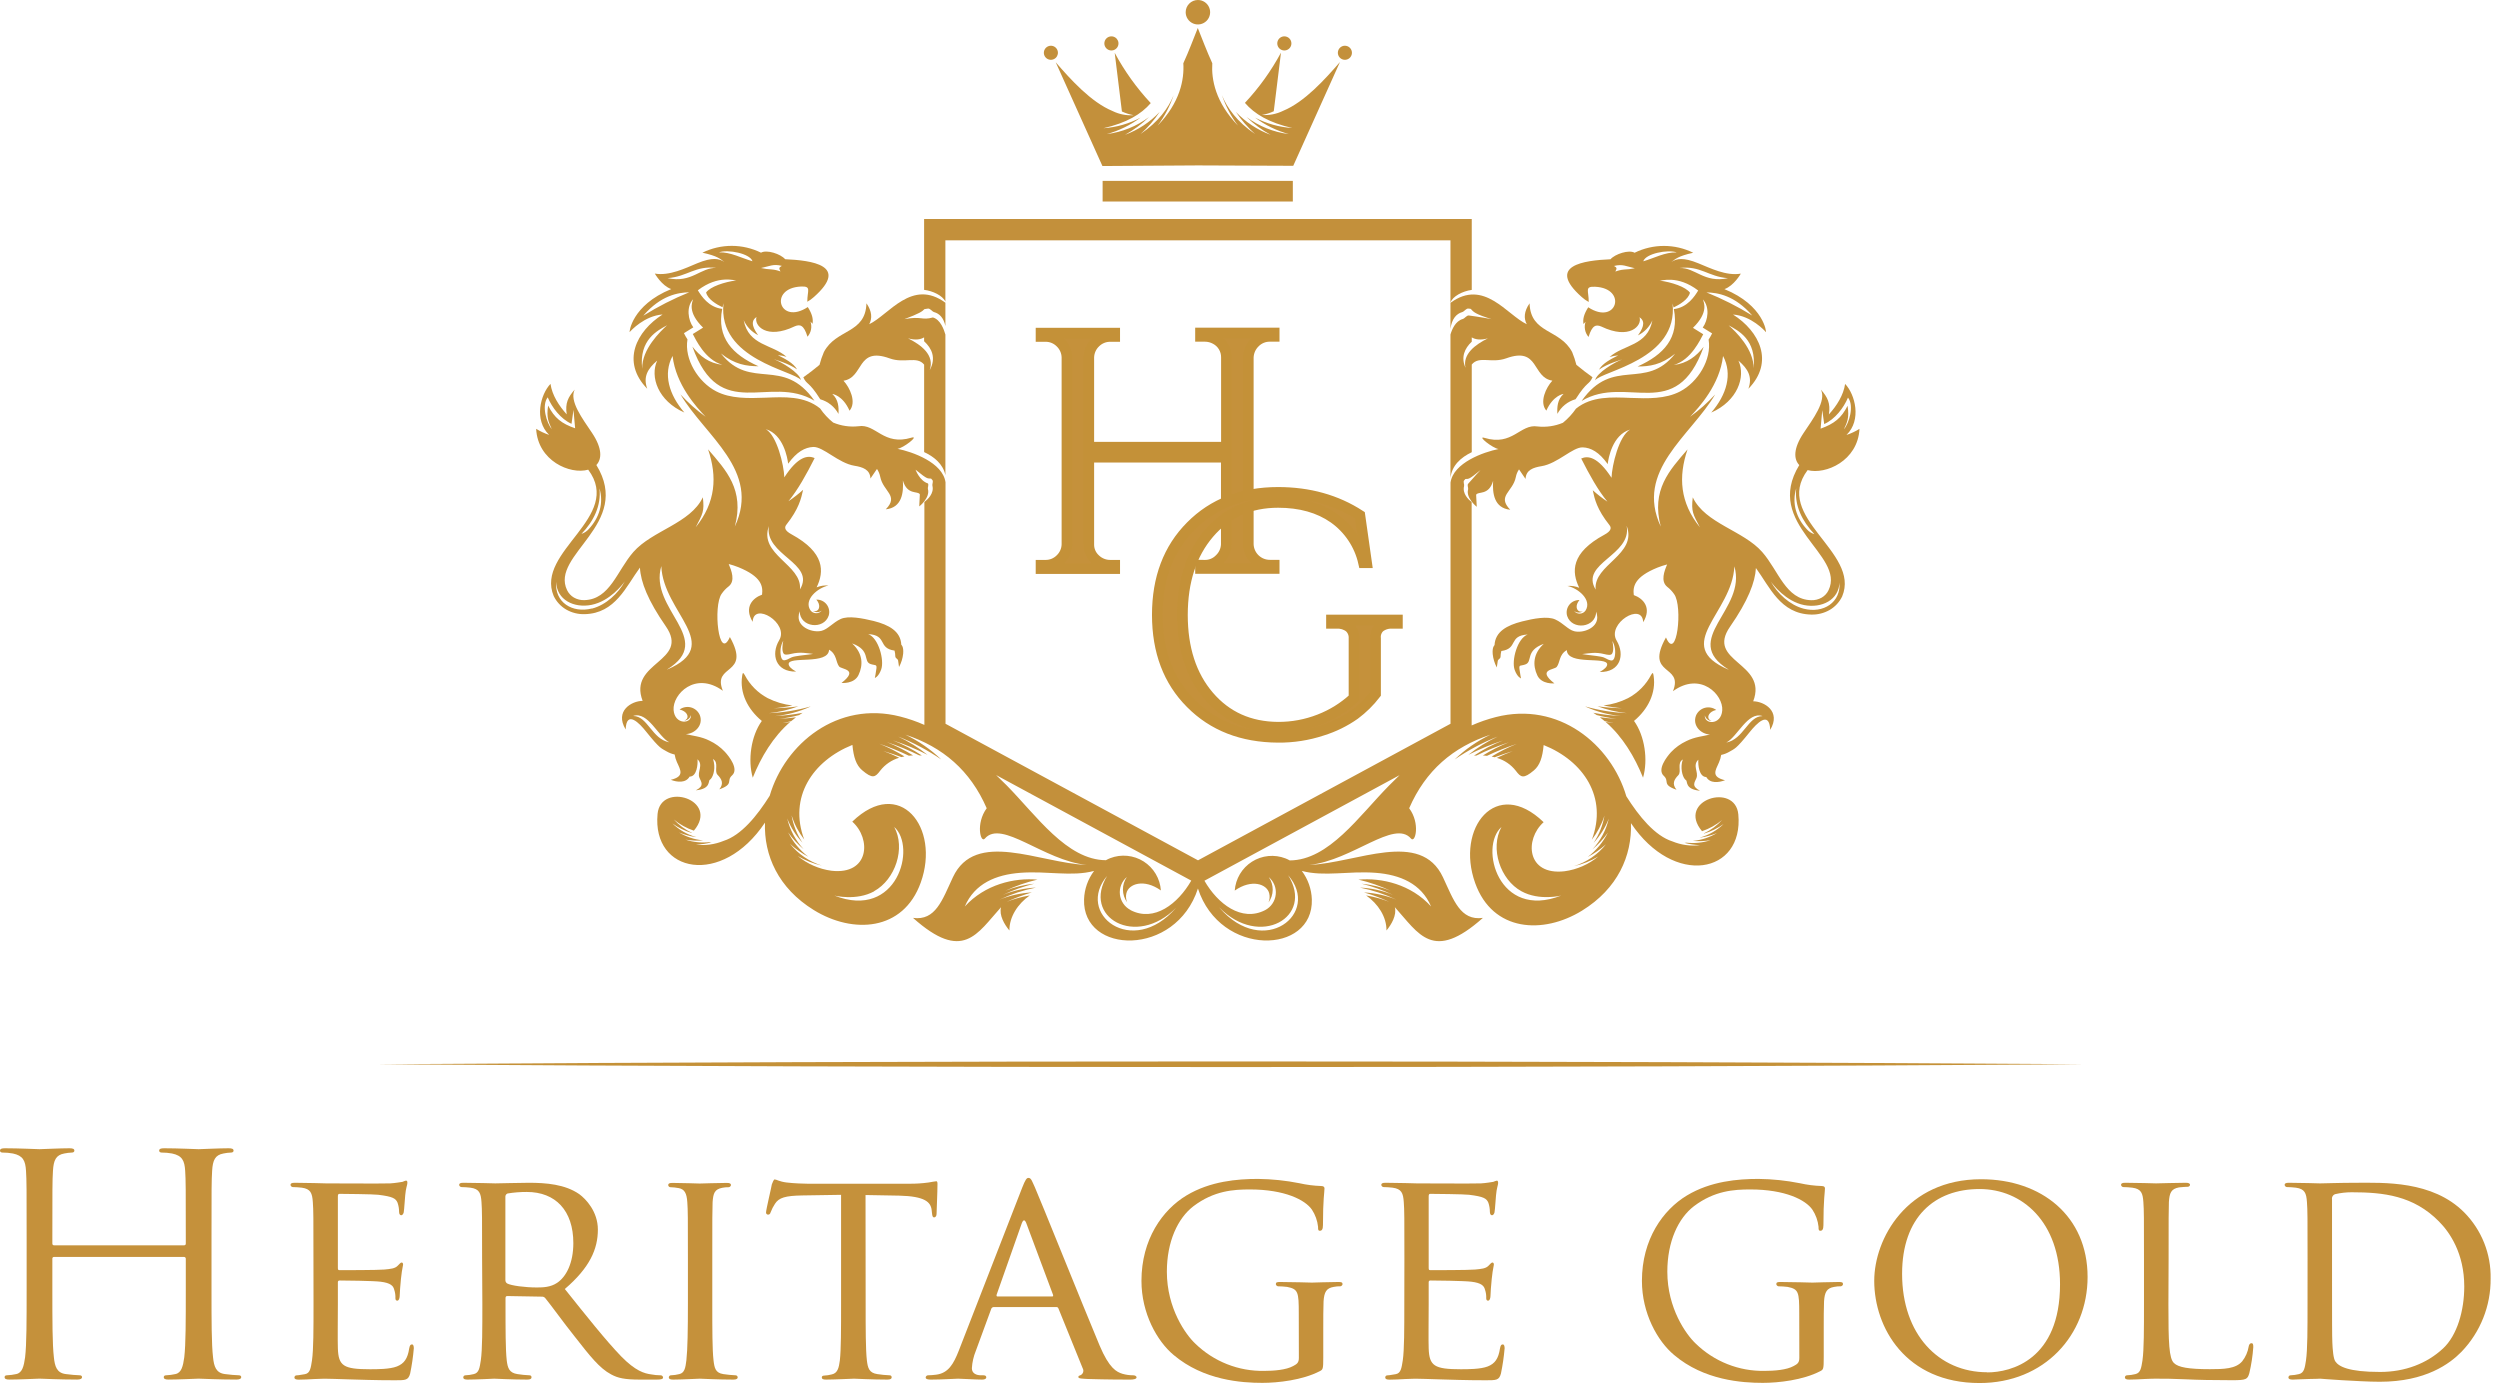 <svg xmlns="http://www.w3.org/2000/svg" width="235" height="130" viewBox="0 0 235 130" fill="none"><g clip-path="url(#clip0_474_99872)"><path d="M88.866 28.346V22.59H136.343V28.461C136.522 27.857 137.49 27.364 138.345 27.251V20.588H86.866V27.246C87.677 27.343 88.603 27.784 88.866 28.346Z" fill="#C3903B"></path><path d="M136.343 28.467V30.907C136.472 29.981 136.884 29.495 137.458 29.333C137.634 29.283 137.823 28.978 138.025 29.005C138.104 29.005 138.183 29.026 138.264 29.039C138.479 29.314 138.689 29.529 140.198 29.997C140.198 29.997 138.994 29.773 138.073 29.655C137.87 29.629 137.682 29.936 137.506 29.983C136.805 30.18 136.48 30.973 136.343 31.448V44.932C136.474 43.743 137.33 42.992 138.345 42.507V34.266C139.044 33.416 140.183 34.185 141.587 33.681C144.71 32.55 143.983 35.487 145.922 35.781C145.331 36.421 144.67 37.799 145.355 38.599C146.009 37.137 146.977 37.025 146.977 37.025C146.394 37.549 146.358 38.279 146.394 38.901C146.573 38.569 146.816 38.276 147.11 38.04C147.404 37.803 147.743 37.629 148.105 37.526L148.124 37.497C149.216 35.786 149.363 36.206 149.698 35.46C149.192 35.109 148.675 34.699 148.179 34.29C148.076 33.883 147.943 33.484 147.783 33.096C146.625 30.889 143.87 31.395 143.78 28.514C143.256 29.267 143.219 29.931 143.518 30.477C141.647 29.608 139.492 26.154 136.343 28.467ZM137.771 34.602C137.293 33.568 137.684 32.744 138.345 32.117V31.715C138.663 31.902 139.133 32.007 139.862 31.805C138.705 32.38 137.448 33.277 137.763 34.602H137.771Z" fill="#C3903B"></path><path d="M174.792 40.313C174.409 40.552 173.999 40.744 173.57 40.885C175.01 39.484 174.386 37.077 173.441 36.088C173.291 37.137 172.654 38.148 171.916 38.953C172.079 37.904 171.795 37.342 171.168 36.628C171.693 37.696 170.431 39.363 169.536 40.704C168.565 42.158 168.596 43.158 169.132 43.717C165.72 49.294 173.501 52.136 171.882 55.482C171.743 55.773 171.519 56.016 171.239 56.177C170.94 56.347 170.601 56.43 170.258 56.419C167.848 56.364 167.195 53.655 165.647 51.889C163.873 49.866 160.296 49.217 159.12 46.751C158.962 48.081 159.141 48.325 159.792 49.569C157.913 47.239 157.75 44.827 158.629 42.244C156.939 44.205 155.191 46.05 156.115 49.503C153.651 44.231 158.91 40.993 161.225 37.08C160.511 37.858 159.72 38.562 158.863 39.179C159.726 38.276 161.652 36.174 161.967 33.463C162.875 35.172 162.306 37.103 160.857 38.783C163.319 37.702 164.119 35.429 163.413 33.899C164.327 34.686 164.746 35.44 164.348 36.547C166.825 34.009 165.376 31.138 162.904 29.566C164.61 29.687 165.878 31.08 165.998 31.22C166.056 31.282 165.838 28.703 162.096 27.178C162.993 26.863 163.639 25.721 163.639 25.721C162.266 25.963 160.752 25.197 159.653 24.753C158.22 24.163 157.59 24.307 157.099 24.632C157.461 24.37 157.745 24.063 159.164 23.759C158.307 23.337 157.364 23.117 156.409 23.117C155.453 23.117 154.511 23.337 153.653 23.759C153.128 23.446 151.816 23.877 151.388 24.37C148.914 24.483 145.31 24.932 148.685 27.923C148.884 28.103 149.103 28.258 149.339 28.385C149.357 27.351 148.911 26.908 149.935 26.955C153.026 27.094 151.979 30.647 149.294 28.884C148.893 29.524 148.769 29.97 148.848 30.459C148.91 30.385 148.976 30.315 149.045 30.248C148.963 30.49 148.945 30.748 148.994 30.998C149.043 31.248 149.156 31.481 149.323 31.674C149.672 30.524 150.05 30.495 150.53 30.697C153.181 31.973 154.385 30.611 154.115 29.823C154.8 30.264 154.317 31.023 153.966 31.527C154.567 31.226 155.047 30.727 155.325 30.115C154.866 32.534 152.619 32.374 151.297 33.563C151.561 33.476 151.835 33.424 152.113 33.408C151.478 33.726 150.643 34.138 150.302 34.749C151.089 34.177 152.478 33.791 152.478 33.791C151.824 34.02 150.063 35.056 149.942 35.749C150.593 34.862 157.787 33.823 157.22 28.527C157.254 28.655 157.285 28.789 157.312 28.905C157.865 28.642 158.7 28.16 158.857 27.514C158.469 26.973 157.149 26.525 156.007 26.378C156.107 26.433 157.679 25.808 159.629 27.309C159.314 27.834 158.621 28.91 157.343 29.054C157.868 31.755 156.393 33.348 153.931 34.45C155.039 34.45 156.139 34.311 157.461 33.248C154.653 36.799 151.64 33.458 148.67 37.691C152.916 35.148 157.54 39.885 160.146 32.6C159.469 33.477 158.571 34.175 157.335 34.306C158.965 33.841 159.836 31.907 160.104 31.419L159.138 30.818C160.637 29.359 160.164 28.43 160.07 28.146C160.734 28.866 160.558 30.109 160.057 30.792L160.939 31.34C160.84 31.541 160.73 31.736 160.608 31.923C160.923 33.802 159.59 35.933 157.923 36.799C156.545 37.513 154.895 37.465 153.26 37.403C151.525 37.334 149.614 37.221 148.142 38.413C147.798 38.912 147.385 39.359 146.914 39.741C146.159 40.057 145.337 40.177 144.523 40.087C142.888 39.825 142.185 41.971 139.537 41.158C138.781 40.927 140.343 42.153 140.867 42.208C139.461 42.491 136.621 43.496 136.348 45.357V68.034L112.614 80.87L88.879 68.034V45.336C88.617 43.473 85.769 42.468 84.36 42.187C84.885 42.145 86.459 40.919 85.69 41.137C83.032 41.948 82.331 39.801 80.704 40.066C79.892 40.156 79.07 40.036 78.316 39.72C77.844 39.34 77.43 38.892 77.088 38.392C75.615 37.2 73.702 37.313 71.97 37.382C70.333 37.444 68.682 37.492 67.307 36.778C65.638 35.912 64.307 33.781 64.622 31.902C64.499 31.715 64.388 31.521 64.291 31.319L65.171 30.771C64.672 30.088 64.493 28.845 65.157 28.125C65.066 28.409 64.593 29.338 66.089 30.797L65.123 31.398C65.386 31.884 66.265 33.818 67.895 34.285C66.659 34.161 65.761 33.456 65.084 32.579C67.687 39.864 72.314 35.127 76.56 37.67C73.587 33.437 70.574 36.778 67.769 33.227C69.081 34.277 70.188 34.419 71.299 34.429C68.834 33.327 67.362 31.734 67.887 29.033C66.609 28.889 65.916 27.811 65.598 27.288C67.551 25.79 69.12 26.412 69.223 26.357C68.081 26.504 66.761 26.952 66.373 27.493C66.53 28.139 67.365 28.616 67.918 28.884C67.945 28.761 67.976 28.621 68.01 28.506C67.443 33.802 74.637 34.841 75.287 35.728C75.167 35.035 73.406 33.999 72.752 33.77C72.752 33.77 74.135 34.156 74.928 34.728C74.584 34.117 73.75 33.705 73.117 33.387C73.395 33.404 73.669 33.456 73.933 33.542C72.608 32.353 70.364 32.513 69.905 30.094C70.182 30.707 70.662 31.206 71.264 31.506C70.91 31.002 70.427 30.243 71.112 29.802C70.85 30.59 72.049 31.952 74.7 30.676C75.18 30.474 75.555 30.503 75.904 31.652C76.072 31.461 76.186 31.228 76.236 30.978C76.285 30.727 76.267 30.469 76.185 30.227C76.254 30.294 76.32 30.364 76.382 30.438C76.453 29.955 76.337 29.508 75.933 28.863C73.251 30.626 72.204 27.073 75.293 26.934C76.319 26.887 75.873 27.33 75.888 28.364C76.112 28.24 76.319 28.09 76.508 27.918C79.883 24.926 76.277 24.478 73.802 24.365C73.385 23.871 72.062 23.441 71.537 23.753C70.68 23.331 69.737 23.111 68.782 23.111C67.826 23.111 66.883 23.331 66.026 23.753C67.446 24.058 67.729 24.352 68.089 24.627C67.598 24.302 66.968 24.157 65.538 24.748C64.444 25.202 62.914 25.958 61.552 25.716C61.552 25.716 62.197 26.858 63.095 27.173C59.352 28.698 59.135 31.277 59.19 31.214C59.31 31.075 60.581 29.682 62.284 29.561C59.814 31.136 58.363 34.004 60.84 36.542C60.441 35.434 60.864 34.673 61.777 33.894C61.069 35.424 61.869 37.696 64.331 38.778C62.885 37.098 62.313 35.167 63.221 33.458C63.536 36.169 65.462 38.271 66.328 39.174C65.471 38.557 64.68 37.853 63.966 37.075C66.278 40.987 71.54 44.226 69.073 49.498C69.999 46.044 68.252 44.2 66.559 42.239C67.438 44.822 67.278 47.225 65.396 49.564C66.047 48.309 66.226 48.076 66.068 46.745C64.895 49.212 61.318 49.86 59.541 51.884C57.996 53.65 57.342 56.345 54.93 56.413C54.587 56.425 54.248 56.341 53.949 56.172C53.67 56.009 53.447 55.767 53.306 55.476C51.689 52.133 59.481 49.288 56.059 43.712C56.584 43.153 56.626 42.153 55.655 40.699C54.76 39.358 53.484 37.691 54.022 36.623C53.395 37.337 53.112 37.896 53.272 38.948C52.54 38.143 51.897 37.145 51.747 36.083C50.802 37.072 50.172 39.478 51.618 40.88C51.19 40.739 50.78 40.547 50.398 40.308C50.55 43.318 53.589 44.635 55.292 44.15C58.625 48.611 50.291 51.816 52.046 56.022C52.303 56.556 52.713 57 53.224 57.298C53.752 57.601 54.354 57.751 54.962 57.731C57.849 57.665 58.862 55.106 60.155 53.356C60.221 54.705 60.909 56.458 62.583 58.867C64.906 62.218 59.003 62.208 60.407 65.882C59.389 65.882 57.749 66.822 58.812 68.567C58.883 66.695 60.124 67.997 60.73 68.766C62.09 70.462 62.166 70.328 62.688 70.645C62.915 70.775 63.161 70.869 63.417 70.923C63.455 71.166 63.525 71.403 63.625 71.627C63.984 72.414 64.357 72.984 63.055 73.304C63.659 73.535 64.465 73.624 64.822 73.002C65.507 73.002 65.609 71.842 65.564 71.372C66.147 71.913 65.517 72.545 65.745 73.104C65.913 73.514 66.249 73.86 65.409 74.29C66.848 74.157 66.554 73.385 66.722 73.304C67.002 73.12 67.246 72.388 67.107 71.671C67.088 71.561 67.057 71.453 67.016 71.349C67.611 71.69 67.113 72.456 67.441 72.823C67.829 73.225 68.073 73.629 67.614 74.199C69.028 73.7 68.239 73.395 68.816 72.886C69.467 72.291 68.553 71.123 68.141 70.674C67.73 70.236 67.239 69.88 66.695 69.624C65.908 69.22 65.084 69.168 64.47 69.005C65.338 68.971 66.144 68.152 65.782 67.22C65.708 67.046 65.596 66.89 65.453 66.765C65.311 66.64 65.142 66.549 64.959 66.498C64.776 66.448 64.584 66.439 64.398 66.474C64.211 66.508 64.035 66.584 63.882 66.695C64.546 66.848 64.748 67.317 64.564 67.564C64.504 67.645 64.42 67.705 64.323 67.735C64.47 67.725 64.61 67.668 64.723 67.574C64.836 67.48 64.916 67.353 64.953 67.21C65.029 68.068 63.425 68.157 63.318 66.74C63.205 65.27 65.354 63.045 67.95 64.935C66.9 62.371 70.656 63.554 68.609 59.88C67.559 62.266 67.005 56.93 67.842 55.807C68.023 55.544 68.244 55.311 68.498 55.117C69.139 54.605 68.761 53.642 68.498 53.017C68.808 53.099 69.114 53.198 69.412 53.317C71.561 54.191 71.737 55.083 71.632 55.899C70.745 56.214 69.918 57.08 70.75 58.45C70.826 56.51 74.201 58.581 73.246 60.177C72.435 61.531 72.915 63.171 74.834 63.129C74.351 62.867 74.151 62.628 74.135 62.439C74.067 61.623 77.875 62.546 77.933 61.072C78.67 61.492 78.56 62.25 78.875 62.646C79.103 62.935 80.772 62.893 79.101 64.197C79.101 64.197 80.292 64.318 80.701 63.452C81.153 62.499 81.114 61.415 80.098 60.481C81.885 61.129 81.1 62.171 81.835 62.42C82.273 62.567 82.434 62.42 82.384 62.843C82.334 63.266 82.234 63.73 82.234 63.73C82.234 63.73 82.586 63.625 82.835 62.919C83.139 62.058 82.588 59.961 81.609 59.605C83.447 59.709 82.473 60.932 84.087 61.156C84.133 61.337 84.157 61.523 84.16 61.709C84.187 61.917 84.402 61.914 84.423 62.103C84.444 62.292 84.509 62.699 84.509 62.699C84.72 62.31 84.852 61.884 84.898 61.444C84.956 60.759 84.722 60.607 84.722 60.607C84.664 59.332 83.552 58.736 82.14 58.376C81.064 58.114 79.738 57.852 79.014 58.19C78.29 58.529 77.823 59.143 77.235 59.295C76.424 59.502 75.049 59.006 75.07 57.983C75.076 57.804 75.108 57.627 75.167 57.458C75.193 58.988 77.445 59.232 77.899 57.865C77.952 57.687 77.962 57.499 77.928 57.317C77.894 57.135 77.817 56.963 77.704 56.816C77.59 56.67 77.444 56.552 77.276 56.473C77.108 56.395 76.924 56.357 76.739 56.364C77.164 56.865 77.025 57.348 76.72 57.437C76.624 57.467 76.52 57.467 76.424 57.437C76.55 57.513 76.696 57.549 76.843 57.541C76.99 57.533 77.131 57.481 77.248 57.392C77.182 57.474 77.098 57.54 77.002 57.584C76.906 57.627 76.801 57.648 76.696 57.643C76.591 57.639 76.488 57.61 76.396 57.559C76.304 57.507 76.225 57.435 76.167 57.348C75.542 56.364 76.865 55.248 77.88 55.038C77.499 55.008 77.116 55.067 76.762 55.211C77.484 53.726 77.55 51.941 74.4 50.225C73.763 49.881 73.708 49.587 73.918 49.322C75.091 47.837 75.306 46.874 75.492 46.042C75.058 46.432 74.596 46.792 74.112 47.118C74.988 46.068 75.82 44.562 76.576 43.061C75.933 42.769 75.001 42.898 73.726 44.871C73.684 43.691 73.031 40.948 71.986 40.342C73.645 40.84 74.025 43.053 74.085 43.588C74.897 42.465 75.66 42.053 76.447 42.014C77.387 41.982 78.809 43.533 80.313 43.78C81.085 43.906 81.783 44.126 81.822 44.982L82.436 44.081C82.583 44.301 82.686 44.547 82.738 44.806C83.014 46.223 84.533 46.575 83.263 47.876C84.782 47.724 84.948 46.317 84.869 45.16C85.278 46.588 86.302 46.11 86.465 46.472C86.465 46.485 86.412 47.585 86.409 47.601C86.407 47.617 87.459 46.777 87.223 45.966C87.184 45.827 87.328 45.567 87.223 45.441C86.436 45.194 86.061 44.15 86.061 44.15C87.281 45.155 87.181 44.937 87.525 44.989C87.569 45.037 87.609 45.081 87.646 45.126C87.753 45.252 87.609 45.512 87.646 45.651C87.832 46.388 87.181 46.963 86.892 47.191V68.142C86.156 67.816 85.394 67.553 84.614 67.354C78.736 65.853 73.789 69.897 72.353 74.8C71.165 76.692 69.674 78.521 68.018 79.043C67.197 79.381 66.303 79.502 65.422 79.395C65.914 79.375 66.402 79.304 66.879 79.182C66.819 79.182 66.756 79.182 66.693 79.161C65.93 79.246 65.159 79.166 64.43 78.925C64.969 79.017 65.518 79.042 66.063 79.001L66.029 78.988C65.251 78.907 64.501 78.656 63.832 78.253C64.344 78.465 64.882 78.611 65.43 78.689L65.404 78.673C64.579 78.438 63.824 78.002 63.208 77.406C63.765 77.807 64.386 78.112 65.045 78.306V78.29C64.4 77.986 63.82 77.559 63.339 77.033C63.897 77.496 64.536 77.852 65.223 78.083C67.68 75.175 62.105 73.445 61.811 76.508C61.286 82.09 67.871 83.376 71.907 77.327C71.802 80.392 73.143 83.481 76.508 85.552C80.161 87.803 84.906 87.551 86.551 82.959C88.412 77.776 84.572 72.923 80.114 77.235C81.927 78.849 81.722 82.263 78.148 81.849C76.983 81.69 75.886 81.21 74.98 80.46C75.687 80.883 76.457 81.189 77.261 81.366C76.075 80.998 75.027 80.282 74.254 79.311C74.775 79.792 75.356 80.204 75.983 80.536C75.183 79.927 74.534 79.142 74.085 78.243C74.497 78.83 74.985 79.36 75.537 79.817C74.782 79.005 74.251 78.01 73.996 76.93C74.329 77.773 74.816 78.547 75.432 79.211C74.915 78.439 74.567 77.567 74.408 76.652C74.671 77.472 75.075 78.24 75.6 78.922C74.104 74.939 76.387 71.522 80.127 70.021C80.234 71.186 80.489 71.931 81.04 72.401C82.024 73.235 82.268 73.073 82.743 72.44C83.197 71.86 83.821 71.436 84.528 71.228C84.074 71.007 83.58 70.797 83.032 70.593C83.651 70.78 84.219 70.972 84.735 71.167L85.019 71.102C84.267 70.638 83.477 70.24 82.657 69.913C83.604 70.228 84.531 70.603 85.431 71.036C85.557 71.036 85.693 71.01 85.822 71.005C85.042 70.517 84.22 70.1 83.365 69.761C84.408 70.102 85.426 70.518 86.409 71.005C86.488 71.005 86.572 71.005 86.656 71.018C85.801 70.447 84.887 69.969 83.93 69.593C85.052 69.961 86.143 70.418 87.194 70.957C86.342 70.279 85.414 69.701 84.428 69.236C85.854 69.8 87.213 70.523 88.478 71.391C87.486 70.439 86.348 69.652 85.108 69.06C88.63 70.223 91.209 72.427 92.75 75.975C91.7 77.4 92.173 79.295 92.574 78.828C94.149 76.991 98.085 80.877 102.129 81.303C97.694 81.124 91.684 77.944 89.569 82.468C88.575 84.599 87.942 86.575 85.822 86.281C90.53 90.48 91.837 87.777 94.099 85.276C93.897 86.019 94.414 86.908 94.886 87.465C94.868 86.192 95.674 84.956 96.797 84.171C96.056 84.295 95.331 84.496 94.632 84.769C95.396 84.418 96.186 84.123 96.993 83.888C95.948 83.944 94.919 84.174 93.949 84.57C95.042 84.052 96.194 83.671 97.379 83.434C96.312 83.481 95.261 83.713 94.272 84.119C95.22 83.671 96.21 83.32 97.227 83.069C96.288 83.157 95.367 83.382 94.493 83.736C95.461 83.281 96.474 82.929 97.516 82.686C95.343 82.489 92.587 83.132 90.692 85.21C91.616 83.043 93.629 82.219 95.899 82.045C98.471 81.849 100.71 82.434 102.843 81.867C102.263 82.64 101.934 83.573 101.901 84.538C101.73 89.74 110.514 89.981 112.606 83.52C114.705 89.981 123.484 89.74 123.313 84.538C123.28 83.573 122.951 82.64 122.371 81.867C124.505 82.434 126.741 81.849 129.315 82.045C131.585 82.219 133.598 83.043 134.522 85.21C132.64 83.132 129.885 82.489 127.698 82.686C128.74 82.929 129.753 83.281 130.722 83.736C129.846 83.383 128.924 83.159 127.985 83.069C129.003 83.319 129.994 83.671 130.942 84.119C129.953 83.713 128.902 83.482 127.835 83.434C129.02 83.671 130.172 84.053 131.265 84.57C130.294 84.174 129.265 83.944 128.218 83.888C129.026 84.122 129.816 84.417 130.58 84.769C129.881 84.495 129.156 84.294 128.415 84.171C129.541 84.958 130.346 86.192 130.328 87.465C130.795 86.908 131.31 86.019 131.115 85.276C133.378 87.777 134.682 90.483 139.393 86.281C137.269 86.575 136.64 84.599 135.642 82.468C133.527 77.946 127.523 81.122 123.085 81.303C127.132 80.877 131.063 76.988 132.637 78.828C133.039 79.295 133.525 77.4 132.462 75.975C134.005 72.427 136.585 70.223 140.104 69.06C138.864 69.652 137.727 70.439 136.737 71.391C138.002 70.523 139.36 69.8 140.786 69.236C139.8 69.7 138.872 70.278 138.02 70.957C139.068 70.422 140.157 69.97 141.277 69.606C140.319 69.982 139.405 70.46 138.55 71.031C138.634 71.031 138.715 71.031 138.797 71.018C139.78 70.531 140.796 70.115 141.838 69.774C140.985 70.114 140.163 70.53 139.385 71.018C139.521 71.018 139.647 71.036 139.776 71.049C140.684 70.615 141.619 70.24 142.576 69.926C141.756 70.253 140.965 70.651 140.214 71.115C140.311 71.136 140.406 71.157 140.495 71.181C141.02 70.984 141.579 70.792 142.201 70.606C141.652 70.811 141.151 71.02 140.702 71.241C141.409 71.448 142.034 71.872 142.487 72.453C142.964 73.086 143.206 73.241 144.19 72.414C144.741 71.944 144.998 71.199 145.103 70.034C148.856 71.535 151.139 74.952 149.63 78.936C150.155 78.253 150.559 77.485 150.822 76.665C150.663 77.583 150.313 78.458 149.796 79.232C150.411 78.567 150.897 77.794 151.228 76.951C150.976 78.031 150.446 79.026 149.691 79.838C150.242 79.38 150.73 78.85 151.142 78.264C150.693 79.164 150.043 79.949 149.242 80.557C149.864 80.234 150.443 79.831 150.963 79.361C150.19 80.332 149.142 81.048 147.956 81.415C148.76 81.239 149.53 80.933 150.236 80.51C149.33 81.26 148.232 81.741 147.066 81.898C143.494 82.313 143.29 78.899 145.101 77.285C140.639 72.973 136.805 77.825 138.666 83.008C140.311 87.601 145.056 87.853 148.709 85.601C152.071 83.531 153.414 80.442 153.31 77.377C157.346 83.413 163.92 82.142 163.403 76.558C163.122 73.493 157.545 75.222 159.991 78.132C160.678 77.9 161.316 77.544 161.875 77.083C161.393 77.608 160.812 78.035 160.167 78.34L160.183 78.356C160.841 78.161 161.462 77.857 162.02 77.455C161.402 78.052 160.647 78.488 159.821 78.723L159.794 78.739C160.344 78.661 160.882 78.515 161.395 78.303C160.726 78.706 159.976 78.957 159.199 79.038L159.164 79.051C159.71 79.092 160.258 79.067 160.797 78.978C160.067 79.216 159.295 79.296 158.532 79.211C158.469 79.211 158.409 79.227 158.346 79.232C158.822 79.354 159.311 79.425 159.802 79.445C158.922 79.552 158.029 79.43 157.209 79.093C155.553 78.568 154.06 76.731 152.874 74.849C151.436 69.947 146.489 65.903 140.61 67.404C139.831 67.602 139.07 67.866 138.335 68.191V47.197C138.028 46.958 137.445 46.394 137.624 45.69C137.663 45.548 137.519 45.289 137.624 45.165C137.66 45.122 137.702 45.074 137.75 45.024C138.038 45.003 138.012 45.144 139.167 44.189C139.167 44.189 138.485 44.908 138.002 45.48C137.897 45.606 138.041 45.866 138.002 46.005C137.773 46.816 138.815 47.64 138.815 47.64C138.815 47.64 138.752 46.525 138.757 46.512C138.92 46.15 139.944 46.627 140.353 45.2C140.277 46.357 140.44 47.764 141.962 47.916C140.684 46.603 142.203 46.262 142.487 44.848C142.536 44.587 142.639 44.34 142.788 44.121L143.4 45.021C143.442 44.166 144.137 43.945 144.909 43.819C146.421 43.572 147.838 42.019 148.777 42.053C149.541 42.079 150.318 42.491 151.126 43.627C151.179 43.103 151.559 40.88 153.226 40.381C152.176 40.987 151.528 43.73 151.483 44.911C150.197 42.937 149.279 42.811 148.633 43.1C149.391 44.601 150.223 46.108 151.1 47.157C150.614 46.832 150.152 46.472 149.717 46.081C149.895 46.916 150.11 47.876 151.291 49.362C151.501 49.624 151.446 49.921 150.811 50.264C147.646 51.973 147.714 53.758 148.449 55.251C148.094 55.106 147.711 55.047 147.329 55.078C148.347 55.285 149.667 56.39 149.045 57.387C148.986 57.474 148.907 57.547 148.815 57.598C148.723 57.649 148.62 57.678 148.514 57.683C148.409 57.687 148.304 57.666 148.208 57.623C148.112 57.579 148.027 57.514 147.961 57.432C148.078 57.52 148.219 57.572 148.366 57.58C148.513 57.588 148.659 57.552 148.785 57.476C148.689 57.506 148.585 57.506 148.489 57.476C148.187 57.387 148.045 56.904 148.47 56.405C148.285 56.399 148.101 56.437 147.934 56.515C147.766 56.594 147.62 56.711 147.507 56.858C147.394 57.004 147.317 57.175 147.284 57.357C147.25 57.539 147.26 57.727 147.313 57.904C147.764 59.271 150.016 59.027 150.042 57.497C150.101 57.666 150.135 57.843 150.142 58.022C150.163 59.048 148.788 59.544 147.974 59.334C147.386 59.182 146.959 58.581 146.195 58.229C145.473 57.896 144.148 58.143 143.069 58.416C141.66 58.775 140.547 59.371 140.487 60.646C140.487 60.646 140.256 60.799 140.314 61.484C140.36 61.924 140.491 62.351 140.699 62.741C140.699 62.741 140.768 62.334 140.789 62.142C140.81 61.951 141.022 61.956 141.051 61.749C141.053 61.562 141.078 61.376 141.125 61.195C142.736 60.972 141.765 59.749 143.602 59.644C142.623 60.001 142.072 62.098 142.376 62.959C142.626 63.664 142.977 63.769 142.977 63.769C142.977 63.769 142.878 63.315 142.828 62.882C142.778 62.449 142.938 62.62 143.374 62.46C144.111 62.211 143.326 61.169 145.114 60.52C144.095 61.455 144.064 62.539 144.51 63.491C144.919 64.357 146.111 64.237 146.111 64.237C144.439 62.924 146.111 62.974 146.334 62.685C146.652 62.287 146.541 61.528 147.279 61.111C147.337 62.586 151.142 61.662 151.074 62.478C151.058 62.667 150.858 62.895 150.375 63.168C152.297 63.208 152.774 61.57 151.963 60.216C151.011 58.62 154.386 56.542 154.459 58.489C155.294 57.119 154.459 56.253 153.577 55.938C153.475 55.122 153.648 54.23 155.797 53.356C156.096 53.238 156.401 53.138 156.711 53.057C156.448 53.671 156.078 54.631 156.711 55.156C156.965 55.35 157.186 55.583 157.367 55.846C158.204 56.97 157.629 62.305 156.6 59.919C154.553 63.594 158.296 62.41 157.257 64.974C159.855 63.084 162.001 65.31 161.891 66.779C161.784 68.197 160.18 68.107 160.254 67.249C160.291 67.391 160.372 67.518 160.484 67.612C160.597 67.707 160.737 67.763 160.883 67.774C160.788 67.744 160.704 67.684 160.645 67.604C160.461 67.357 160.66 66.885 161.324 66.735C161.171 66.623 160.995 66.547 160.808 66.513C160.622 66.479 160.43 66.487 160.247 66.538C160.065 66.588 159.896 66.679 159.753 66.805C159.611 66.93 159.498 67.085 159.424 67.26C159.067 68.191 159.87 69.01 160.736 69.044C160.125 69.207 159.314 69.26 158.514 69.664C157.969 69.919 157.477 70.275 157.065 70.713C156.663 71.162 155.753 72.33 156.391 72.926C156.968 73.451 156.178 73.742 157.592 74.238C157.133 73.668 157.377 73.264 157.768 72.863C158.094 72.495 157.598 71.729 158.191 71.388C158.151 71.493 158.121 71.601 158.099 71.711C157.97 72.427 158.207 73.162 158.487 73.343C158.65 73.427 158.356 74.196 159.8 74.33C158.962 73.899 159.296 73.543 159.464 73.144C159.692 72.585 159.062 71.952 159.645 71.412C159.603 71.879 159.705 73.031 160.39 73.041C160.744 73.663 161.55 73.566 162.154 73.343C160.841 73.023 161.227 72.459 161.584 71.666C161.684 71.442 161.754 71.205 161.791 70.963C162.048 70.909 162.295 70.815 162.524 70.685C163.049 70.367 163.122 70.501 164.481 68.805C165.098 68.037 166.318 66.735 166.4 68.606C167.45 66.858 165.822 65.929 164.802 65.921C166.208 62.247 160.303 62.247 162.626 58.907C164.303 56.489 164.988 54.736 165.056 53.395C166.347 55.154 167.35 57.705 170.247 57.77C170.856 57.789 171.458 57.639 171.987 57.337C172.498 57.039 172.909 56.595 173.165 56.062C174.921 51.863 166.584 48.645 169.916 44.189C171.601 44.641 174.638 43.323 174.792 40.313ZM171.292 38.549L171.475 39.861C172.483 39.418 173.312 38.331 173.711 37.374C174.317 38.137 173.808 39.809 173.331 40.352C173.614 39.72 173.856 39.303 173.672 38.145C173.087 39.308 172.402 39.838 171.137 40.294L171.292 38.549ZM152.659 25.338C152.379 25.363 152.105 25.427 151.843 25.527C151.979 25.244 152.029 25.16 151.717 25.002C152.527 24.793 152.863 25.039 153.674 25.215C153.339 25.286 152.998 25.327 152.656 25.338H152.659ZM154.467 24.564C154.695 23.832 156.771 23.43 157.616 23.727C156.519 23.688 155.501 24.265 154.464 24.564H154.467ZM164.836 34.642C164.88 32.831 163.146 31.154 162.492 30.582C163.387 31.067 165.135 31.933 164.833 34.642H164.836ZM157.855 25.194C159.852 24.947 160.566 26.008 162.429 26.149C160.18 26.635 159.348 25.126 157.863 25.194H157.855ZM160.411 27.485C161.461 27.506 163.072 27.768 164.71 29.658C163.34 28.813 161.901 28.086 160.408 27.485H160.411ZM73.492 24.992C73.18 25.16 73.23 25.254 73.364 25.517C73.102 25.416 72.827 25.352 72.548 25.328C72.207 25.313 71.868 25.268 71.535 25.194C72.343 25.031 72.676 24.782 73.49 24.992H73.492ZM67.585 23.719C68.427 23.423 70.503 23.824 70.734 24.556C69.7 24.265 68.685 23.688 67.585 23.719ZM62.769 26.141C64.635 26 65.349 24.942 67.344 25.186C65.856 25.126 65.024 26.635 62.775 26.149L62.769 26.141ZM60.363 34.634C60.061 31.925 61.809 31.07 62.706 30.574C62.074 31.154 60.323 32.831 60.368 34.642L60.363 34.634ZM60.491 29.648C62.129 27.758 63.748 27.496 64.79 27.475C63.3 28.079 61.865 28.809 60.499 29.658L60.491 29.648ZM51.524 38.122C51.343 39.279 51.584 39.696 51.865 40.329C51.388 39.785 50.881 38.114 51.485 37.35C51.891 38.308 52.713 39.392 53.723 39.838L53.907 38.526L54.062 40.258C52.802 39.825 52.117 39.295 51.529 38.132L51.524 38.122ZM56.345 45.882C56.773 47.312 56.329 48.666 55.348 49.729C55.163 49.941 54.924 50.099 54.657 50.186C55.807 48.989 56.529 47.54 56.35 45.892L56.345 45.882ZM55.636 57.198C53.799 57.665 52.109 56.618 52.282 54.684C52.314 56.398 53.97 57.185 55.6 56.857C57.329 56.51 58.507 54.959 58.736 54.645C58.122 55.77 56.962 56.873 55.642 57.209L55.636 57.198ZM59.536 67.294C60.919 66.858 61.872 69.249 62.916 69.779C61.286 69.477 60.882 67.323 59.541 67.304L59.536 67.294ZM62.714 62.924C67.315 60.082 60.951 57.292 62.163 53.214C62.336 57.61 68.126 60.617 62.719 62.935L62.714 62.924ZM76.466 61.463C75.781 61.575 75.277 61.599 74.739 61.701C74.201 61.804 74.214 61.964 73.786 62.058C73.566 62.111 73.461 61.925 73.419 61.741C73.3 61.227 73.374 60.687 73.626 60.224C73.545 60.625 73.484 61.171 73.66 61.434C73.765 61.589 74.07 61.539 74.387 61.46C75.23 61.261 75.794 61.397 76.471 61.473L76.466 61.463ZM72.283 49.391C71.784 52.206 76.705 52.912 75.196 55.403C75.427 53.065 71.259 52.146 72.288 49.414L72.283 49.391ZM82.168 83.77C84.166 82.673 85.147 79.72 84.055 77.734C86.186 79.621 84.344 86.499 78.437 84.187C78.442 84.187 80.497 84.704 82.174 83.783L82.168 83.77ZM104.111 82.269C101.618 86.205 106.785 89.178 110.567 85.315C106.425 90.136 100.99 85.848 104.116 82.282L104.111 82.269ZM106.271 85.541C105.997 85.398 105.763 85.191 105.589 84.936C105.415 84.682 105.306 84.388 105.272 84.082C105.238 83.776 105.279 83.466 105.393 83.179C105.507 82.893 105.689 82.639 105.924 82.439C105.679 82.789 105.549 83.207 105.555 83.634C105.56 84.061 105.699 84.476 105.953 84.819C105.837 84.549 105.812 84.249 105.882 83.964C106.092 83.077 107.528 82.57 109.123 83.701C109.086 83.153 108.92 82.621 108.639 82.148C108.358 81.676 107.971 81.276 107.507 80.98C107.043 80.685 106.516 80.503 105.969 80.449C105.422 80.394 104.87 80.469 104.357 80.668C104.219 80.722 104.085 80.786 103.956 80.859C100.282 80.841 97.434 76.673 94.626 73.823C94.306 73.498 93.975 73.175 93.634 72.855L111.979 82.778C110.729 84.956 108.496 86.704 106.276 85.554L106.271 85.541ZM114.627 85.315C118.406 89.178 123.576 86.205 121.082 82.269C124.213 85.848 118.791 90.136 114.632 85.329L114.627 85.315ZM130.569 73.844C127.761 76.694 124.909 80.862 121.237 80.88C121.108 80.807 120.974 80.743 120.836 80.689C120.323 80.49 119.771 80.415 119.224 80.468C118.677 80.522 118.151 80.703 117.687 80.998C117.223 81.292 116.834 81.691 116.552 82.163C116.271 82.635 116.104 83.166 116.065 83.715C117.66 82.594 119.098 83.1 119.306 83.977C119.377 84.262 119.353 84.562 119.238 84.832C119.491 84.489 119.63 84.074 119.635 83.647C119.64 83.22 119.511 82.802 119.266 82.452C119.501 82.652 119.684 82.906 119.797 83.192C119.911 83.479 119.953 83.789 119.918 84.095C119.884 84.402 119.775 84.695 119.601 84.949C119.427 85.204 119.193 85.411 118.92 85.554C116.7 86.693 114.459 84.956 113.217 82.788L131.559 72.865C131.226 73.186 130.897 73.512 130.569 73.844ZM141.135 77.744C140.043 79.744 141.025 82.696 143.019 83.78C144.696 84.701 146.751 84.184 146.751 84.184C140.854 86.496 139.012 79.618 141.143 77.734L141.135 77.744ZM151.772 61.762C151.73 61.946 151.622 62.132 151.404 62.079C150.963 61.972 150.974 61.817 150.452 61.722C149.929 61.628 149.402 61.596 148.722 61.484C149.402 61.407 149.963 61.271 150.803 61.484C151.118 61.562 151.423 61.612 151.528 61.457C151.706 61.195 151.646 60.649 151.562 60.248C151.813 60.706 151.89 61.24 151.78 61.751L151.772 61.762ZM149.987 55.413C148.489 52.923 153.417 52.217 152.905 49.425C153.942 52.146 149.775 53.065 149.99 55.403L149.987 55.413ZM165.654 67.315C164.313 67.333 163.896 69.488 162.272 69.8C163.324 69.26 164.279 66.866 165.662 67.304L165.654 67.315ZM162.474 62.945C157.07 60.628 162.857 57.62 163.028 53.235C164.248 57.311 157.884 60.093 162.482 62.935L162.474 62.945ZM172.908 54.705C173.081 56.639 171.381 57.686 169.554 57.219C168.242 56.883 167.074 55.781 166.455 54.666C166.683 54.98 167.862 56.531 169.588 56.878C171.229 57.195 172.882 56.408 172.916 54.687L172.908 54.705ZM170.531 50.207C170.265 50.118 170.027 49.961 169.843 49.75C168.861 48.7 168.415 47.333 168.843 45.903C168.672 47.54 169.41 48.989 170.538 50.196L170.531 50.207Z" fill="#C3903B"></path><path d="M155.443 63.549C155.401 63.268 155.367 63.145 155.204 63.444C154.718 64.372 153.964 65.132 153.039 65.624C152.316 65.989 151.534 66.221 150.73 66.312C151.303 66.438 151.885 66.526 152.47 66.575C151.699 66.56 150.929 66.498 150.166 66.391C151.054 66.72 151.979 66.936 152.921 67.034C151.618 66.98 150.326 66.774 149.071 66.42H149.027C150.084 66.899 151.214 67.199 152.37 67.309C151.496 67.268 150.626 67.165 149.767 67.002C149.874 67.071 149.982 67.141 150.087 67.215C150.701 67.378 151.326 67.496 151.958 67.567C151.386 67.535 150.858 67.485 150.383 67.422C150.541 67.541 150.696 67.665 150.848 67.792C151.11 67.855 151.373 67.913 151.656 67.968C151.407 67.937 151.165 67.905 150.934 67.868C152.527 69.243 153.674 71.172 154.446 73.101C154.929 71.438 154.614 69.178 153.598 67.766C154.937 66.653 155.677 65.113 155.443 63.549Z" fill="#C3903B"></path><path d="M72.162 65.624C71.237 65.133 70.483 64.372 69.999 63.444C69.837 63.145 69.803 63.268 69.761 63.549C69.524 65.123 70.264 66.653 71.611 67.769C70.593 69.18 70.28 71.443 70.76 73.104C71.532 71.175 72.679 69.246 74.272 67.871C74.041 67.908 73.802 67.939 73.553 67.971C73.836 67.916 74.104 67.858 74.361 67.795C74.513 67.665 74.668 67.542 74.826 67.425C74.343 67.49 73.818 67.538 73.251 67.569C73.883 67.499 74.508 67.381 75.122 67.218C75.227 67.144 75.335 67.073 75.445 67.005C74.585 67.168 73.716 67.27 72.842 67.312C73.997 67.202 75.126 66.901 76.182 66.422H76.14C74.885 66.777 73.592 66.983 72.288 67.036C73.23 66.938 74.157 66.722 75.046 66.394C74.282 66.501 73.513 66.562 72.742 66.577C73.327 66.528 73.908 66.441 74.482 66.315C73.674 66.223 72.889 65.989 72.162 65.624Z" fill="#C3903B"></path><path d="M77.033 34.297C76.539 34.707 76.02 35.116 75.513 35.468C75.854 36.213 76.004 35.793 77.088 37.505L77.109 37.533C77.471 37.636 77.809 37.811 78.103 38.047C78.396 38.284 78.639 38.577 78.817 38.908C78.854 38.286 78.817 37.56 78.235 37.032C78.235 37.032 79.206 37.137 79.856 38.607C80.541 37.806 79.88 36.428 79.29 35.788C81.229 35.489 80.502 32.552 83.628 33.689C85.021 34.193 86.171 33.426 86.869 34.274V42.496C87.819 42.942 88.64 43.617 88.868 44.661V31.45C88.735 30.975 88.396 30.038 87.695 29.841C86.646 30.135 86.646 29.697 85.016 29.999C86.407 29.474 86.693 29.28 86.9 29.057C87.013 29.036 87.123 29.02 87.231 29.007C87.433 28.981 87.622 29.285 87.798 29.335C88.323 29.479 88.706 29.891 88.868 30.647V28.456C85.719 26.144 83.557 29.597 81.709 30.474C81.998 29.928 81.972 29.264 81.447 28.511C81.36 31.398 78.605 30.886 77.445 33.093C77.278 33.484 77.14 33.886 77.033 34.297ZM86.866 31.715V32.077C87.596 32.746 88.021 33.652 87.391 34.801C87.887 33.366 86.57 32.413 85.357 31.804C86.089 32.007 86.549 31.901 86.866 31.715Z" fill="#C3903B"></path><path fill-rule="evenodd" clip-rule="evenodd" d="M120.731 3.417C120.599 3.416 120.471 3.455 120.361 3.528C120.251 3.601 120.166 3.704 120.115 3.826C120.065 3.947 120.051 4.081 120.077 4.21C120.102 4.339 120.166 4.457 120.259 4.55C120.352 4.643 120.47 4.707 120.599 4.732C120.728 4.758 120.862 4.744 120.983 4.694C121.105 4.643 121.209 4.558 121.281 4.448C121.354 4.339 121.393 4.21 121.392 4.078C121.392 3.903 121.322 3.735 121.198 3.611C121.074 3.487 120.906 3.417 120.731 3.417Z" fill="#C3903B"></path><path fill-rule="evenodd" clip-rule="evenodd" d="M126.418 4.299C126.287 4.299 126.159 4.339 126.051 4.412C125.943 4.485 125.858 4.588 125.809 4.709C125.759 4.83 125.746 4.963 125.772 5.091C125.798 5.219 125.861 5.337 125.954 5.429C126.046 5.521 126.164 5.584 126.292 5.609C126.421 5.634 126.553 5.621 126.674 5.571C126.795 5.521 126.898 5.436 126.97 5.327C127.043 5.219 127.082 5.091 127.082 4.96C127.082 4.873 127.065 4.787 127.031 4.706C126.998 4.626 126.949 4.553 126.887 4.492C126.825 4.43 126.752 4.381 126.672 4.348C126.591 4.315 126.505 4.298 126.418 4.299Z" fill="#C3903B"></path><path fill-rule="evenodd" clip-rule="evenodd" d="M104.473 3.417C104.604 3.417 104.733 3.456 104.842 3.529C104.951 3.602 105.036 3.706 105.087 3.827C105.137 3.949 105.15 4.083 105.124 4.211C105.098 4.34 105.035 4.459 104.941 4.551C104.848 4.644 104.73 4.707 104.601 4.732C104.472 4.758 104.338 4.744 104.217 4.694C104.096 4.643 103.992 4.557 103.92 4.448C103.847 4.338 103.808 4.21 103.809 4.078C103.809 3.991 103.826 3.905 103.86 3.825C103.893 3.744 103.942 3.671 104.004 3.61C104.065 3.548 104.138 3.5 104.219 3.467C104.3 3.433 104.386 3.417 104.473 3.417Z" fill="#C3903B"></path><path fill-rule="evenodd" clip-rule="evenodd" d="M98.783 4.299C98.914 4.299 99.042 4.338 99.151 4.41C99.26 4.483 99.344 4.586 99.394 4.707C99.444 4.828 99.457 4.961 99.432 5.089C99.406 5.217 99.344 5.335 99.251 5.428C99.159 5.52 99.041 5.583 98.912 5.609C98.784 5.634 98.651 5.621 98.53 5.571C98.409 5.521 98.306 5.436 98.233 5.328C98.161 5.219 98.122 5.091 98.122 4.96C98.122 4.785 98.192 4.617 98.316 4.493C98.44 4.369 98.608 4.299 98.783 4.299Z" fill="#C3903B"></path><path fill-rule="evenodd" clip-rule="evenodd" d="M103.628 15.607L99.237 5.852C100.641 7.474 102.56 9.605 104.58 10.437C105.199 10.743 105.887 10.878 106.575 10.828C106.189 10.763 105.814 10.646 105.46 10.479L104.783 4.968C105.704 6.682 106.842 8.27 108.171 9.692C107.265 10.742 105.906 11.55 103.722 12.054C104.943 11.969 106.132 11.63 107.213 11.056C106.258 11.764 105.18 12.289 104.035 12.605C105.478 12.423 106.848 11.87 108.013 10.999C107.336 11.656 106.575 12.219 105.748 12.673C106.988 12.216 108.105 11.479 109.013 10.518C108.504 11.286 107.898 11.984 107.21 12.597C108.908 11.445 109.834 10.146 110.32 8.954C109.975 9.981 109.467 10.946 108.814 11.81C110.934 9.629 111.328 7.477 111.233 5.947C111.758 4.803 112.194 3.627 112.593 2.632C112.994 3.627 113.432 4.803 113.955 5.947C113.86 7.477 114.251 9.621 116.374 11.81C115.72 10.946 115.211 9.981 114.865 8.954C115.353 10.146 116.277 11.445 117.978 12.597C117.289 11.984 116.683 11.286 116.172 10.518C117.081 11.478 118.199 12.215 119.44 12.673C118.613 12.219 117.851 11.656 117.175 10.999C118.339 11.871 119.71 12.424 121.153 12.605C120.008 12.289 118.93 11.764 117.975 11.056C119.059 11.623 120.25 11.956 121.471 12.033C119.287 11.529 117.928 10.721 117.023 9.671C118.352 8.249 119.492 6.662 120.413 4.947L119.734 10.458C119.379 10.625 119.004 10.742 118.618 10.807C119.307 10.857 119.996 10.722 120.615 10.416C122.636 9.584 124.552 7.453 125.956 5.831L121.565 15.586L112.593 15.549L103.628 15.607Z" fill="#C3903B"></path><path fill-rule="evenodd" clip-rule="evenodd" d="M112.601 2.99744e-06C112.828 -0.001 113.05 0.066 113.24 0.192C113.429 0.318 113.577 0.498 113.664 0.708C113.752 0.918 113.775 1.149 113.731 1.372C113.687 1.595 113.578 1.8 113.417 1.961C113.256 2.122 113.051 2.232 112.828 2.277C112.605 2.321 112.374 2.299 112.164 2.212C111.954 2.125 111.774 1.977 111.648 1.788C111.521 1.599 111.454 1.377 111.454 1.149C111.454 0.845 111.574 0.553 111.789 0.338C112.004 0.122 112.296 0.001 112.601 2.99744e-06Z" fill="#C3903B"></path><path d="M121.526 17.003H103.646V18.943H121.526V17.003Z" fill="#C3903B"></path><path d="M19.882 121.345C19.882 124.108 19.882 126.381 20.026 127.588C20.113 128.423 20.289 129.058 21.15 129.163C21.551 129.218 22.184 129.276 22.444 129.276C22.617 129.276 22.674 129.362 22.674 129.449C22.674 129.593 22.53 129.68 22.212 129.68C20.638 129.68 18.817 129.593 18.675 129.593C18.533 129.593 16.717 129.68 15.854 129.68C15.539 129.68 15.395 129.622 15.395 129.449C15.395 129.362 15.452 129.276 15.623 129.276C15.914 129.265 16.203 129.228 16.486 129.163C17.064 129.047 17.205 128.412 17.321 127.588C17.465 126.381 17.465 124.108 17.465 121.345V118.324C17.466 118.301 17.462 118.278 17.454 118.257C17.446 118.235 17.433 118.216 17.417 118.199C17.401 118.183 17.381 118.17 17.36 118.162C17.338 118.154 17.315 118.15 17.292 118.151H5.094C5.07 118.147 5.046 118.149 5.024 118.157C5.001 118.164 4.98 118.177 4.964 118.194C4.947 118.211 4.934 118.231 4.927 118.254C4.919 118.277 4.917 118.301 4.921 118.324V121.345C4.921 124.108 4.921 126.381 5.065 127.588C5.152 128.423 5.327 129.058 6.186 129.163C6.59 129.218 7.235 129.276 7.482 129.276C7.653 129.276 7.71 129.362 7.71 129.449C7.71 129.593 7.569 129.68 7.251 129.68C5.676 129.68 3.855 129.593 3.711 129.593C3.567 129.593 1.756 129.68 0.892 129.68C0.575 129.68 0.433 129.622 0.433 129.449C0.433 129.362 0.488 129.276 0.661 129.276C0.952 129.265 1.241 129.227 1.525 129.163C2.099 129.047 2.244 128.412 2.359 127.588C2.504 126.381 2.504 124.108 2.504 121.345V116.282C2.504 111.792 2.504 110.987 2.446 110.065C2.388 109.089 2.157 108.627 1.21 108.428C0.887 108.369 0.559 108.34 0.231 108.341C0.115 108.341 0 108.283 0 108.168C0 107.995 0.144 107.937 0.462 107.937C1.756 107.937 3.569 108.024 3.711 108.024C3.853 108.024 5.669 107.937 6.532 107.937C6.847 107.937 6.991 107.995 6.991 108.168C6.991 108.283 6.876 108.341 6.763 108.341C6.521 108.349 6.281 108.378 6.044 108.428C5.257 108.569 5.036 109.06 4.978 110.065C4.921 110.987 4.921 111.792 4.921 116.282V116.886C4.917 116.91 4.919 116.934 4.927 116.956C4.934 116.979 4.947 117 4.964 117.016C4.98 117.033 5.001 117.046 5.024 117.053C5.046 117.061 5.07 117.063 5.094 117.059H17.292C17.315 117.063 17.34 117.061 17.362 117.053C17.385 117.046 17.405 117.033 17.422 117.016C17.439 117 17.452 116.979 17.459 116.956C17.467 116.934 17.469 116.91 17.465 116.886V116.282C17.465 111.792 17.465 110.987 17.407 110.065C17.35 109.089 17.121 108.627 16.171 108.428C15.848 108.369 15.521 108.34 15.192 108.341C15.077 108.341 14.961 108.283 14.961 108.168C14.961 107.995 15.106 107.937 15.423 107.937C16.717 107.937 18.531 108.024 18.675 108.024C18.819 108.024 20.63 107.937 21.494 107.937C21.811 107.937 21.955 107.995 21.955 108.168C21.955 108.283 21.84 108.341 21.724 108.341C21.483 108.349 21.242 108.378 21.005 108.428C20.218 108.569 19.998 109.06 19.94 110.065C19.882 110.987 19.882 111.792 19.882 116.282V121.345Z" fill="#C5913B"></path><path d="M29.464 118.258C29.464 114.461 29.464 113.771 29.406 112.994C29.348 112.159 29.204 111.755 28.372 111.642C28.085 111.608 27.797 111.589 27.509 111.585C27.458 111.577 27.411 111.553 27.375 111.516C27.338 111.48 27.315 111.433 27.306 111.383C27.306 111.238 27.422 111.181 27.708 111.181C28.86 111.181 30.5 111.238 30.645 111.238C30.789 111.238 36.111 111.267 36.681 111.238C37.169 111.209 37.631 111.123 37.833 111.094C37.948 111.065 38.061 110.979 38.176 110.979C38.292 110.979 38.292 111.094 38.292 111.209C38.292 111.383 38.148 111.669 38.09 112.362C38.061 112.59 38.003 113.674 37.948 113.973C37.919 114.086 37.833 114.235 37.717 114.235C37.602 114.235 37.515 114.12 37.515 113.92C37.515 113.627 37.466 113.335 37.371 113.057C37.198 112.653 36.94 112.48 35.56 112.309C35.127 112.251 32.193 112.222 31.904 112.222C31.789 112.222 31.76 112.309 31.76 112.485V119.132C31.76 119.306 31.76 119.395 31.904 119.395C32.222 119.395 35.56 119.395 36.135 119.337C36.709 119.279 37.114 119.25 37.371 118.991C37.544 118.82 37.66 118.676 37.746 118.676C37.833 118.676 37.89 118.733 37.89 118.878C37.8 119.325 37.732 119.776 37.688 120.229C37.631 120.717 37.573 121.639 37.573 121.804C37.573 121.969 37.515 122.263 37.342 122.263C37.227 122.263 37.169 122.177 37.169 122.035C37.181 121.761 37.143 121.487 37.056 121.227C36.969 120.883 36.738 120.594 35.759 120.479C35.069 120.395 32.366 120.366 31.933 120.366C31.789 120.366 31.76 120.45 31.76 120.536V122.581C31.76 123.415 31.731 126.255 31.76 126.754C31.818 128.394 32.285 128.709 34.781 128.709C35.444 128.709 36.652 128.709 37.313 128.446C37.974 128.184 38.321 127.727 38.465 126.751C38.523 126.462 38.581 126.376 38.728 126.376C38.874 126.376 38.898 126.578 38.898 126.751C38.83 127.544 38.715 128.333 38.554 129.113C38.381 129.745 38.121 129.745 37.145 129.745C35.245 129.745 33.778 129.688 32.741 129.659C31.705 129.63 31.015 129.601 30.642 129.601C30.584 129.601 30.093 129.601 29.548 129.63C29.059 129.659 28.482 129.688 28.081 129.688C27.818 129.688 27.676 129.63 27.676 129.485C27.676 129.459 27.68 129.432 27.69 129.407C27.7 129.382 27.715 129.36 27.734 129.341C27.753 129.322 27.776 129.307 27.8 129.297C27.825 129.287 27.852 129.283 27.878 129.283C28.109 129.283 28.424 129.197 28.666 129.171C29.157 129.084 29.212 128.593 29.327 127.874C29.471 126.866 29.471 124.94 29.471 122.581L29.464 118.258Z" fill="#C5913B"></path><path d="M45.317 118.259C45.317 114.461 45.317 113.771 45.26 112.994C45.202 112.16 45.06 111.755 44.226 111.643C43.939 111.608 43.651 111.589 43.362 111.585C43.312 111.577 43.265 111.553 43.228 111.516C43.192 111.48 43.168 111.433 43.16 111.383C43.16 111.238 43.276 111.181 43.562 111.181C44.714 111.181 46.412 111.238 46.556 111.238C46.819 111.238 48.944 111.181 49.721 111.181C51.332 111.181 53.117 111.325 54.445 112.246C55.077 112.705 56.2 113.886 56.2 115.584C56.2 117.395 55.453 119.151 53.093 121.166C55.164 123.754 56.92 125.972 58.387 127.496C59.738 128.877 60.573 129.108 61.205 129.192C61.499 129.249 61.798 129.278 62.097 129.278C62.154 129.276 62.21 129.296 62.253 129.333C62.296 129.371 62.323 129.423 62.328 129.48C62.328 129.625 62.184 129.682 61.725 129.682H60.15C58.712 129.682 58.077 129.538 57.444 129.192C56.35 128.617 55.432 127.439 53.991 125.596C52.941 124.284 51.805 122.691 51.259 122.03C51.218 121.978 51.165 121.938 51.104 121.913C51.044 121.888 50.978 121.878 50.913 121.885L47.69 121.828C47.574 121.828 47.519 121.885 47.519 122.03V122.604C47.519 124.966 47.519 126.861 47.632 127.869C47.719 128.588 47.863 129.05 48.64 129.165C49.012 129.225 49.387 129.262 49.763 129.278C49.79 129.275 49.818 129.278 49.844 129.286C49.87 129.295 49.894 129.31 49.913 129.33C49.932 129.349 49.947 129.373 49.955 129.399C49.964 129.425 49.966 129.453 49.962 129.48C49.962 129.596 49.85 129.682 49.561 129.682C48.181 129.682 46.569 129.596 46.454 129.596C46.425 129.596 44.727 129.682 43.95 129.682C43.688 129.682 43.548 129.625 43.548 129.48C43.547 129.454 43.552 129.427 43.561 129.402C43.571 129.377 43.586 129.355 43.604 129.336C43.623 129.317 43.645 129.302 43.67 129.292C43.695 129.282 43.721 129.277 43.748 129.278C44.014 129.269 44.278 129.231 44.535 129.165C45.026 129.05 45.084 128.588 45.197 127.869C45.341 126.861 45.341 124.935 45.341 122.576L45.317 118.259ZM47.506 120.332C47.505 120.395 47.519 120.457 47.549 120.512C47.579 120.567 47.623 120.614 47.677 120.647C48.052 120.849 49.346 121.022 50.469 121.022C51.073 121.022 51.763 120.993 52.366 120.589C53.23 120.014 53.894 118.72 53.894 116.849C53.894 113.8 52.225 112.044 49.519 112.044C48.911 112.042 48.305 112.09 47.706 112.188C47.647 112.211 47.597 112.25 47.562 112.301C47.526 112.352 47.507 112.412 47.506 112.474V120.332Z" fill="#C5913B"></path><path d="M66.955 122.576C66.955 124.938 66.955 126.861 67.071 127.869C67.157 128.588 67.244 129.05 67.992 129.165C68.373 129.224 68.756 129.261 69.141 129.278C69.168 129.278 69.195 129.282 69.219 129.292C69.244 129.302 69.267 129.317 69.286 129.336C69.305 129.355 69.32 129.377 69.329 129.402C69.339 129.427 69.344 129.454 69.343 129.48C69.343 129.596 69.228 129.682 68.942 129.682C67.53 129.682 65.89 129.596 65.777 129.596C65.664 129.596 64.05 129.682 63.273 129.682C63.011 129.682 62.869 129.625 62.869 129.48C62.868 129.454 62.873 129.427 62.883 129.402C62.893 129.377 62.908 129.355 62.927 129.336C62.946 129.317 62.968 129.302 62.993 129.292C63.018 129.282 63.044 129.278 63.071 129.278C63.337 129.268 63.601 129.231 63.858 129.165C64.347 129.05 64.433 128.588 64.52 127.869C64.635 126.861 64.664 124.935 64.664 122.576V118.259C64.664 114.461 64.664 113.771 64.606 112.994C64.549 112.16 64.344 111.784 63.801 111.682C63.541 111.632 63.278 111.604 63.013 111.598C62.961 111.594 62.912 111.572 62.874 111.535C62.837 111.498 62.815 111.448 62.811 111.396C62.811 111.252 62.927 111.194 63.215 111.194C64.05 111.194 65.632 111.252 65.777 111.252C65.921 111.252 67.53 111.194 68.307 111.194C68.595 111.194 68.711 111.252 68.711 111.396C68.703 111.447 68.679 111.493 68.642 111.53C68.606 111.566 68.559 111.59 68.509 111.598C68.296 111.593 68.084 111.613 67.876 111.656C67.186 111.797 67.042 112.144 66.984 113.007C66.955 113.795 66.955 114.474 66.955 118.272V122.576Z" fill="#C5913B"></path><path d="M81.371 122.576C81.371 124.938 81.371 126.861 81.486 127.869C81.573 128.588 81.688 129.05 82.465 129.165C82.846 129.225 83.23 129.262 83.615 129.278C83.642 129.275 83.67 129.278 83.696 129.287C83.722 129.296 83.746 129.31 83.765 129.33C83.784 129.349 83.799 129.373 83.808 129.399C83.817 129.425 83.82 129.453 83.817 129.48C83.817 129.596 83.701 129.682 83.412 129.682C82.032 129.682 80.421 129.596 80.276 129.596C80.132 129.596 78.408 129.682 77.652 129.682C77.363 129.682 77.248 129.625 77.248 129.48C77.248 129.394 77.306 129.307 77.45 129.307C77.703 129.297 77.954 129.258 78.198 129.192C78.723 129.079 78.859 128.588 78.946 127.879C79.061 126.872 79.061 124.945 79.061 122.586V112.314L75.408 112.372C73.834 112.401 73.219 112.572 72.847 113.159C72.683 113.406 72.547 113.67 72.443 113.947C72.385 114.146 72.298 114.175 72.18 114.175C72.131 114.17 72.086 114.147 72.054 114.11C72.022 114.073 72.005 114.025 72.007 113.976C72.007 113.713 72.532 111.53 72.553 111.328C72.611 111.183 72.726 110.866 72.815 110.866C72.989 110.866 73.246 111.068 73.936 111.154C74.626 111.241 75.634 111.27 75.923 111.27H85.475C86.082 111.275 86.688 111.237 87.289 111.154C87.661 111.097 87.892 111.039 88.008 111.039C88.123 111.039 88.123 111.183 88.123 111.328C88.123 112.076 88.037 113.831 88.037 114.117C88.037 114.319 87.921 114.435 87.806 114.435C87.69 114.435 87.632 114.348 87.604 114.004L87.575 113.742C87.488 112.994 86.942 112.448 84.525 112.39L81.36 112.333L81.371 122.576Z" fill="#C5913B"></path><path d="M96.075 111.669C96.39 110.866 96.505 110.722 96.679 110.722C96.941 110.722 97.022 111.065 97.282 111.614C97.744 112.648 101.799 122.749 103.355 126.46C104.273 128.646 104.966 128.964 105.512 129.137C105.84 129.232 106.179 129.279 106.52 129.278C106.662 129.278 106.835 129.336 106.835 129.481C106.835 129.625 106.546 129.683 106.26 129.683C105.885 129.683 104.016 129.683 102.261 129.625C101.772 129.596 101.368 129.596 101.368 129.452C101.368 129.307 101.426 129.336 101.542 129.278C101.604 129.255 101.66 129.217 101.706 129.169C101.753 129.122 101.788 129.064 101.81 129.001C101.832 128.938 101.84 128.871 101.834 128.805C101.827 128.739 101.806 128.675 101.772 128.617L99.497 123.006C99.439 122.891 99.41 122.862 99.269 122.862H93.427C93.367 122.86 93.308 122.88 93.26 122.916C93.212 122.953 93.178 123.005 93.165 123.064L91.729 126.977C91.514 127.499 91.388 128.053 91.356 128.617C91.356 129.108 91.787 129.278 92.217 129.278H92.448C92.65 129.278 92.711 129.365 92.711 129.481C92.711 129.596 92.566 129.683 92.335 129.683C91.732 129.683 90.351 129.596 90.063 129.596C89.774 129.596 88.538 129.683 87.501 129.683C87.186 129.683 87.013 129.625 87.013 129.481C87.018 129.424 87.045 129.371 87.088 129.334C87.131 129.296 87.187 129.276 87.244 129.278C87.494 129.272 87.744 129.253 87.992 129.221C89.141 129.079 89.632 128.216 90.12 126.977L96.075 111.669ZM98.894 121.87C99.009 121.87 99.009 121.812 98.98 121.697L96.477 114.992C96.332 114.619 96.191 114.619 96.046 114.992L93.684 121.697C93.656 121.812 93.685 121.87 93.771 121.87H98.894Z" fill="#C5913B"></path><path d="M122.085 123.444C122.085 121.457 122.027 121.171 120.991 120.969C120.704 120.935 120.416 120.915 120.127 120.912C120.077 120.903 120.03 120.879 119.995 120.843C119.959 120.807 119.935 120.76 119.928 120.71C119.928 120.536 120.041 120.507 120.329 120.507C121.481 120.507 123.179 120.565 123.321 120.565C123.463 120.565 125.019 120.507 125.796 120.507C126.084 120.507 126.2 120.536 126.2 120.71C126.192 120.76 126.168 120.807 126.132 120.843C126.095 120.88 126.049 120.903 125.998 120.912C125.786 120.907 125.573 120.926 125.365 120.969C124.675 121.085 124.473 121.457 124.415 122.321C124.387 123.108 124.387 123.817 124.387 124.853V127.585C124.387 128.709 124.358 128.737 124.043 128.898C122.429 129.732 120.127 129.989 118.66 129.989C116.734 129.989 113.149 129.761 110.317 127.365C108.764 126.068 107.297 123.452 107.297 120.403C107.297 116.487 109.281 113.726 111.525 112.375C113.768 111.023 116.33 110.818 118.259 110.818C119.563 110.833 120.863 110.968 122.143 111.223C122.814 111.374 123.497 111.462 124.184 111.485C124.447 111.485 124.502 111.6 124.502 111.713C124.502 112.06 124.358 112.721 124.358 115.167C124.358 115.571 124.242 115.692 124.069 115.692C123.896 115.692 123.898 115.55 123.898 115.319C123.837 114.744 123.639 114.191 123.321 113.708C122.689 112.787 120.762 111.808 117.482 111.808C115.957 111.808 114.115 111.923 112.186 113.382C110.719 114.506 109.685 116.692 109.685 119.542C109.685 122.993 111.467 125.468 112.359 126.302C113.215 127.136 114.228 127.791 115.34 128.231C116.451 128.671 117.639 128.886 118.833 128.863C119.726 128.863 120.904 128.777 121.568 128.402C121.883 128.231 122.093 128.115 122.093 127.654L122.085 123.444Z" fill="#C5913B"></path><path d="M132.013 118.258C132.013 114.461 132.013 113.771 131.955 112.994C131.897 112.159 131.753 111.755 130.905 111.642C130.619 111.608 130.331 111.589 130.042 111.585C129.991 111.577 129.945 111.553 129.908 111.516C129.872 111.48 129.848 111.433 129.84 111.383C129.84 111.238 129.955 111.181 130.244 111.181C131.394 111.181 133.034 111.238 133.178 111.238C133.322 111.238 138.645 111.267 139.214 111.238C139.705 111.209 140.164 111.123 140.366 111.094C140.477 111.043 140.593 111.004 140.713 110.979C140.797 110.979 140.825 111.094 140.825 111.209C140.825 111.383 140.684 111.669 140.626 112.362C140.597 112.59 140.539 113.674 140.482 113.973C140.453 114.086 140.366 114.235 140.251 114.235C140.135 114.235 140.049 114.12 140.049 113.92C140.048 113.627 140 113.335 139.907 113.057C139.734 112.653 139.474 112.48 138.094 112.309C137.66 112.251 134.726 112.222 134.438 112.222C134.325 112.222 134.296 112.309 134.296 112.485V119.132C134.296 119.306 134.296 119.395 134.438 119.395C134.755 119.395 138.094 119.395 138.668 119.337C139.243 119.279 139.647 119.25 139.907 118.991C140.078 118.82 140.193 118.676 140.28 118.676C140.366 118.676 140.424 118.733 140.424 118.878C140.333 119.325 140.266 119.776 140.222 120.229C140.164 120.717 140.106 121.639 140.106 121.804C140.106 121.969 140.049 122.263 139.878 122.263C139.763 122.263 139.705 122.177 139.705 122.035C139.718 121.761 139.678 121.486 139.589 121.227C139.503 120.883 139.272 120.594 138.296 120.479C137.605 120.395 134.9 120.366 134.467 120.366C134.443 120.362 134.42 120.364 134.397 120.372C134.375 120.379 134.355 120.391 134.338 120.408C134.322 120.425 134.309 120.445 134.302 120.467C134.294 120.489 134.292 120.513 134.296 120.536V122.581C134.296 123.415 134.267 126.255 134.296 126.754C134.354 128.394 134.821 128.709 137.317 128.709C137.978 128.709 139.185 128.709 139.849 128.446C140.513 128.184 140.854 127.727 140.999 126.751C141.056 126.462 141.114 126.376 141.261 126.376C141.408 126.376 141.434 126.578 141.434 126.751C141.365 127.544 141.25 128.333 141.088 129.113C140.915 129.745 140.657 129.745 139.679 129.745C137.779 129.745 136.312 129.688 135.275 129.659C134.238 129.63 133.551 129.601 133.175 129.601C133.118 129.601 132.63 129.601 132.081 129.63C131.593 129.659 131.031 129.688 130.614 129.688C130.352 129.688 130.213 129.63 130.213 129.485C130.211 129.459 130.216 129.432 130.225 129.407C130.235 129.383 130.25 129.36 130.268 129.341C130.287 129.322 130.31 129.307 130.334 129.297C130.359 129.287 130.385 129.283 130.412 129.283C130.643 129.283 130.961 129.197 131.199 129.171C131.687 129.084 131.745 128.593 131.861 127.874C132.005 126.866 132.005 124.94 132.005 122.581L132.013 118.258Z" fill="#C5913B"></path><path d="M169.129 123.444C169.129 121.457 169.071 121.171 168.035 120.969C167.749 120.935 167.462 120.916 167.174 120.912C167.123 120.903 167.077 120.88 167.04 120.843C167.004 120.807 166.98 120.76 166.972 120.71C166.972 120.536 167.087 120.507 167.373 120.507C168.526 120.507 170.223 120.565 170.365 120.565C170.507 120.565 172.063 120.507 172.84 120.507C173.129 120.507 173.244 120.536 173.244 120.71C173.236 120.76 173.212 120.807 173.176 120.843C173.139 120.88 173.093 120.903 173.042 120.912C172.83 120.907 172.618 120.926 172.41 120.969C171.719 121.085 171.517 121.457 171.46 122.321C171.431 123.108 171.431 123.817 171.431 124.853V127.585C171.431 128.709 171.402 128.737 171.087 128.898C169.476 129.732 167.174 129.989 165.704 129.989C163.778 129.989 160.18 129.761 157.362 127.365C155.808 126.068 154.341 123.452 154.341 120.403C154.341 116.487 156.325 113.726 158.569 112.375C160.813 111.023 163.374 110.818 165.303 110.818C166.607 110.832 167.908 110.968 169.187 111.223C169.858 111.374 170.541 111.462 171.229 111.485C171.491 111.485 171.546 111.6 171.546 111.713C171.546 112.06 171.402 112.721 171.402 115.167C171.402 115.571 171.286 115.692 171.116 115.692C170.945 115.692 170.943 115.55 170.943 115.319C170.882 114.744 170.684 114.191 170.365 113.708C169.733 112.787 167.806 111.808 164.526 111.808C163.001 111.808 161.159 111.923 159.23 113.382C157.763 114.506 156.729 116.692 156.729 119.542C156.729 122.993 158.511 125.468 159.403 126.302C160.26 127.136 161.273 127.791 162.384 128.231C163.495 128.671 164.683 128.886 165.878 128.863C166.77 128.863 167.951 128.777 168.612 128.402C168.927 128.231 169.137 128.115 169.137 127.654L169.129 123.444Z" fill="#C5913B"></path><path d="M186.222 110.848C191.919 110.848 196.233 114.33 196.233 120.033C196.233 125.499 192.176 130.005 186.077 130.005C179.144 130.005 176.178 124.799 176.178 120.398C176.178 116.448 179.228 110.848 186.222 110.848ZM186.796 129.006C189.069 129.006 193.643 127.796 193.643 120.718C193.643 114.85 190.077 111.769 186.077 111.769C181.847 111.769 178.797 114.417 178.797 119.739C178.797 125.423 182.222 128.992 186.796 128.992V129.006Z" fill="#C5913B"></path><path d="M203.831 122.633C203.831 126.229 203.886 127.696 204.356 128.129C204.757 128.53 205.736 128.703 207.723 128.703C209.035 128.703 210.169 128.675 210.772 127.956C211.087 127.554 211.295 127.079 211.376 126.575C211.405 126.402 211.491 126.258 211.638 126.258C211.785 126.258 211.809 126.373 211.809 126.633C211.751 127.457 211.626 128.275 211.436 129.079C211.263 129.653 211.174 129.74 209.825 129.74C208.012 129.74 206.602 129.711 205.421 129.653C204.24 129.596 203.408 129.596 202.661 129.596C202.545 129.596 202.115 129.596 201.611 129.625C201.107 129.654 200.561 129.682 200.144 129.682C199.881 129.682 199.742 129.625 199.742 129.48C199.741 129.454 199.746 129.427 199.755 129.402C199.765 129.377 199.779 129.355 199.798 129.336C199.817 129.317 199.839 129.302 199.864 129.292C199.889 129.282 199.915 129.277 199.942 129.278C200.207 129.269 200.471 129.231 200.729 129.165C201.22 129.05 201.277 128.588 201.393 127.869C201.535 126.861 201.535 124.935 201.535 122.576V118.259C201.535 114.461 201.535 113.771 201.477 112.994C201.422 112.16 201.277 111.755 200.443 111.643C200.156 111.608 199.868 111.589 199.58 111.585C199.529 111.577 199.482 111.553 199.446 111.516C199.41 111.48 199.386 111.433 199.377 111.383C199.377 111.238 199.493 111.181 199.782 111.181C200.931 111.181 202.514 111.238 202.668 111.238C202.823 111.238 204.681 111.181 205.458 111.181C205.721 111.181 205.862 111.238 205.862 111.383C205.862 111.469 205.747 111.556 205.66 111.556C205.487 111.556 205.114 111.585 204.826 111.614C204.078 111.755 203.933 112.139 203.876 112.994C203.849 113.781 203.849 114.461 203.849 118.259L203.831 122.633Z" fill="#C5913B"></path><path d="M216.911 118.259C216.911 114.461 216.911 113.771 216.853 112.994C216.795 112.16 216.654 111.756 215.819 111.643C215.532 111.608 215.244 111.589 214.956 111.585C214.905 111.577 214.858 111.553 214.822 111.517C214.786 111.48 214.762 111.434 214.754 111.383C214.754 111.239 214.869 111.181 215.155 111.181C216.307 111.181 217.947 111.239 218.092 111.239C218.378 111.239 219.989 111.181 221.485 111.181C224.018 111.181 228.649 110.95 231.644 113.973C232.451 114.791 233.086 115.762 233.511 116.83C233.936 117.897 234.143 119.039 234.119 120.188C234.141 122.749 233.159 125.217 231.384 127.063C230.29 128.187 228.017 129.885 223.703 129.885C222.608 129.885 221.257 129.798 220.162 129.74C219.068 129.683 218.207 129.596 218.092 129.596C218.034 129.596 217.567 129.625 217.042 129.625C216.517 129.625 215.919 129.683 215.517 129.683C215.255 129.683 215.113 129.625 215.113 129.48C215.112 129.454 215.117 129.427 215.127 129.402C215.137 129.377 215.152 129.355 215.171 129.336C215.19 129.317 215.212 129.302 215.237 129.292C215.262 129.282 215.288 129.278 215.315 129.278C215.581 129.269 215.845 129.231 216.102 129.166C216.593 129.05 216.651 128.588 216.764 127.869C216.908 126.861 216.908 124.935 216.908 122.576L216.911 118.259ZM219.212 120.907C219.212 123.497 219.212 125.77 219.241 126.229C219.27 126.832 219.328 127.725 219.53 127.985C219.845 128.444 220.737 128.963 223.729 128.963C226.059 128.963 228.13 128.176 229.655 126.748C230.98 125.51 231.641 123.179 231.641 120.936C231.641 117.828 230.287 115.842 229.253 114.808C226.865 112.391 224.073 112.073 221.052 112.073C220.539 112.073 220.027 112.131 219.527 112.246C219.423 112.273 219.332 112.338 219.273 112.429C219.215 112.519 219.192 112.628 219.21 112.734L219.212 120.907Z" fill="#C5913B"></path><path d="M113.249 53.133C113.511 53.136 113.771 53.087 114.013 52.986C114.255 52.885 114.473 52.736 114.655 52.547C115.033 52.187 115.254 51.694 115.272 51.172V42.979H102.347V51.172C102.343 51.433 102.394 51.693 102.498 51.932C102.601 52.172 102.755 52.387 102.948 52.563C103.329 52.934 103.842 53.138 104.373 53.133H104.783V53.447H97.857V53.133H98.269C98.529 53.136 98.788 53.088 99.03 52.99C99.271 52.892 99.491 52.747 99.676 52.563C99.865 52.383 100.017 52.168 100.123 51.929C100.229 51.691 100.287 51.433 100.292 51.172V33.589C100.286 33.328 100.229 33.071 100.123 32.832C100.017 32.593 99.865 32.378 99.676 32.198C99.491 32.014 99.272 31.868 99.03 31.77C98.788 31.672 98.53 31.624 98.269 31.629H97.857V31.314H104.783V31.629H104.373C104.112 31.624 103.853 31.672 103.611 31.77C103.369 31.868 103.149 32.014 102.964 32.198C102.582 32.562 102.361 33.062 102.347 33.589V42.034H115.283V33.586C115.286 33.237 115.193 32.894 115.015 32.593C114.837 32.292 114.58 32.046 114.272 31.881C113.962 31.709 113.614 31.619 113.259 31.618H112.847V31.303H119.773V31.618H119.364C119.101 31.615 118.841 31.665 118.599 31.766C118.356 31.866 118.137 32.015 117.954 32.203C117.574 32.574 117.353 33.079 117.34 33.61V51.164C117.356 51.69 117.576 52.189 117.954 52.555C118.332 52.921 118.837 53.126 119.364 53.125H119.773V53.44H112.847V53.125L113.249 53.133Z" fill="#C5913B" stroke="#C49138" stroke-miterlimit="10"></path><path d="M111.937 66.113C109.837 64.013 108.787 61.241 108.787 57.796C108.787 54.351 109.837 51.574 111.937 49.464C114.036 47.343 116.772 46.283 120.143 46.283C123.052 46.283 125.614 47.001 127.827 48.435L128.46 52.897H128.176C127.794 51.199 126.796 49.703 125.376 48.698C123.976 47.718 122.232 47.228 120.143 47.228C117.466 47.228 115.299 48.198 113.642 50.138C111.986 52.079 111.155 54.631 111.149 57.796C111.149 60.958 111.976 63.503 113.629 65.433C115.283 67.363 117.449 68.338 120.13 68.359C121.466 68.366 122.791 68.119 124.035 67.632C125.233 67.169 126.333 66.482 127.276 65.609V60.011C127.288 59.816 127.256 59.62 127.182 59.438C127.109 59.256 126.996 59.094 126.851 58.962C126.512 58.702 126.091 58.572 125.665 58.597H125.158V58.282H131.357V58.597H130.882C130.45 58.567 130.022 58.697 129.68 58.962C129.54 59.096 129.434 59.26 129.368 59.442C129.303 59.624 129.28 59.819 129.302 60.011V65.228C128.74 65.958 128.08 66.607 127.342 67.157C126.409 67.814 125.379 68.32 124.289 68.658C122.948 69.102 121.543 69.321 120.13 69.307C116.757 69.286 114.026 68.221 111.937 66.113Z" fill="#C5913B" stroke="#C49138" stroke-miterlimit="10"></path><path d="M35.418 100.04C86.829 99.689 144.502 99.686 195.911 100.04C144.502 100.394 86.829 100.392 35.418 100.04Z" fill="#C49138"></path></g><defs><clipPath id="clip0_474_99872"><rect width="234.129" height="130" fill="white"></rect></clipPath></defs></svg>
